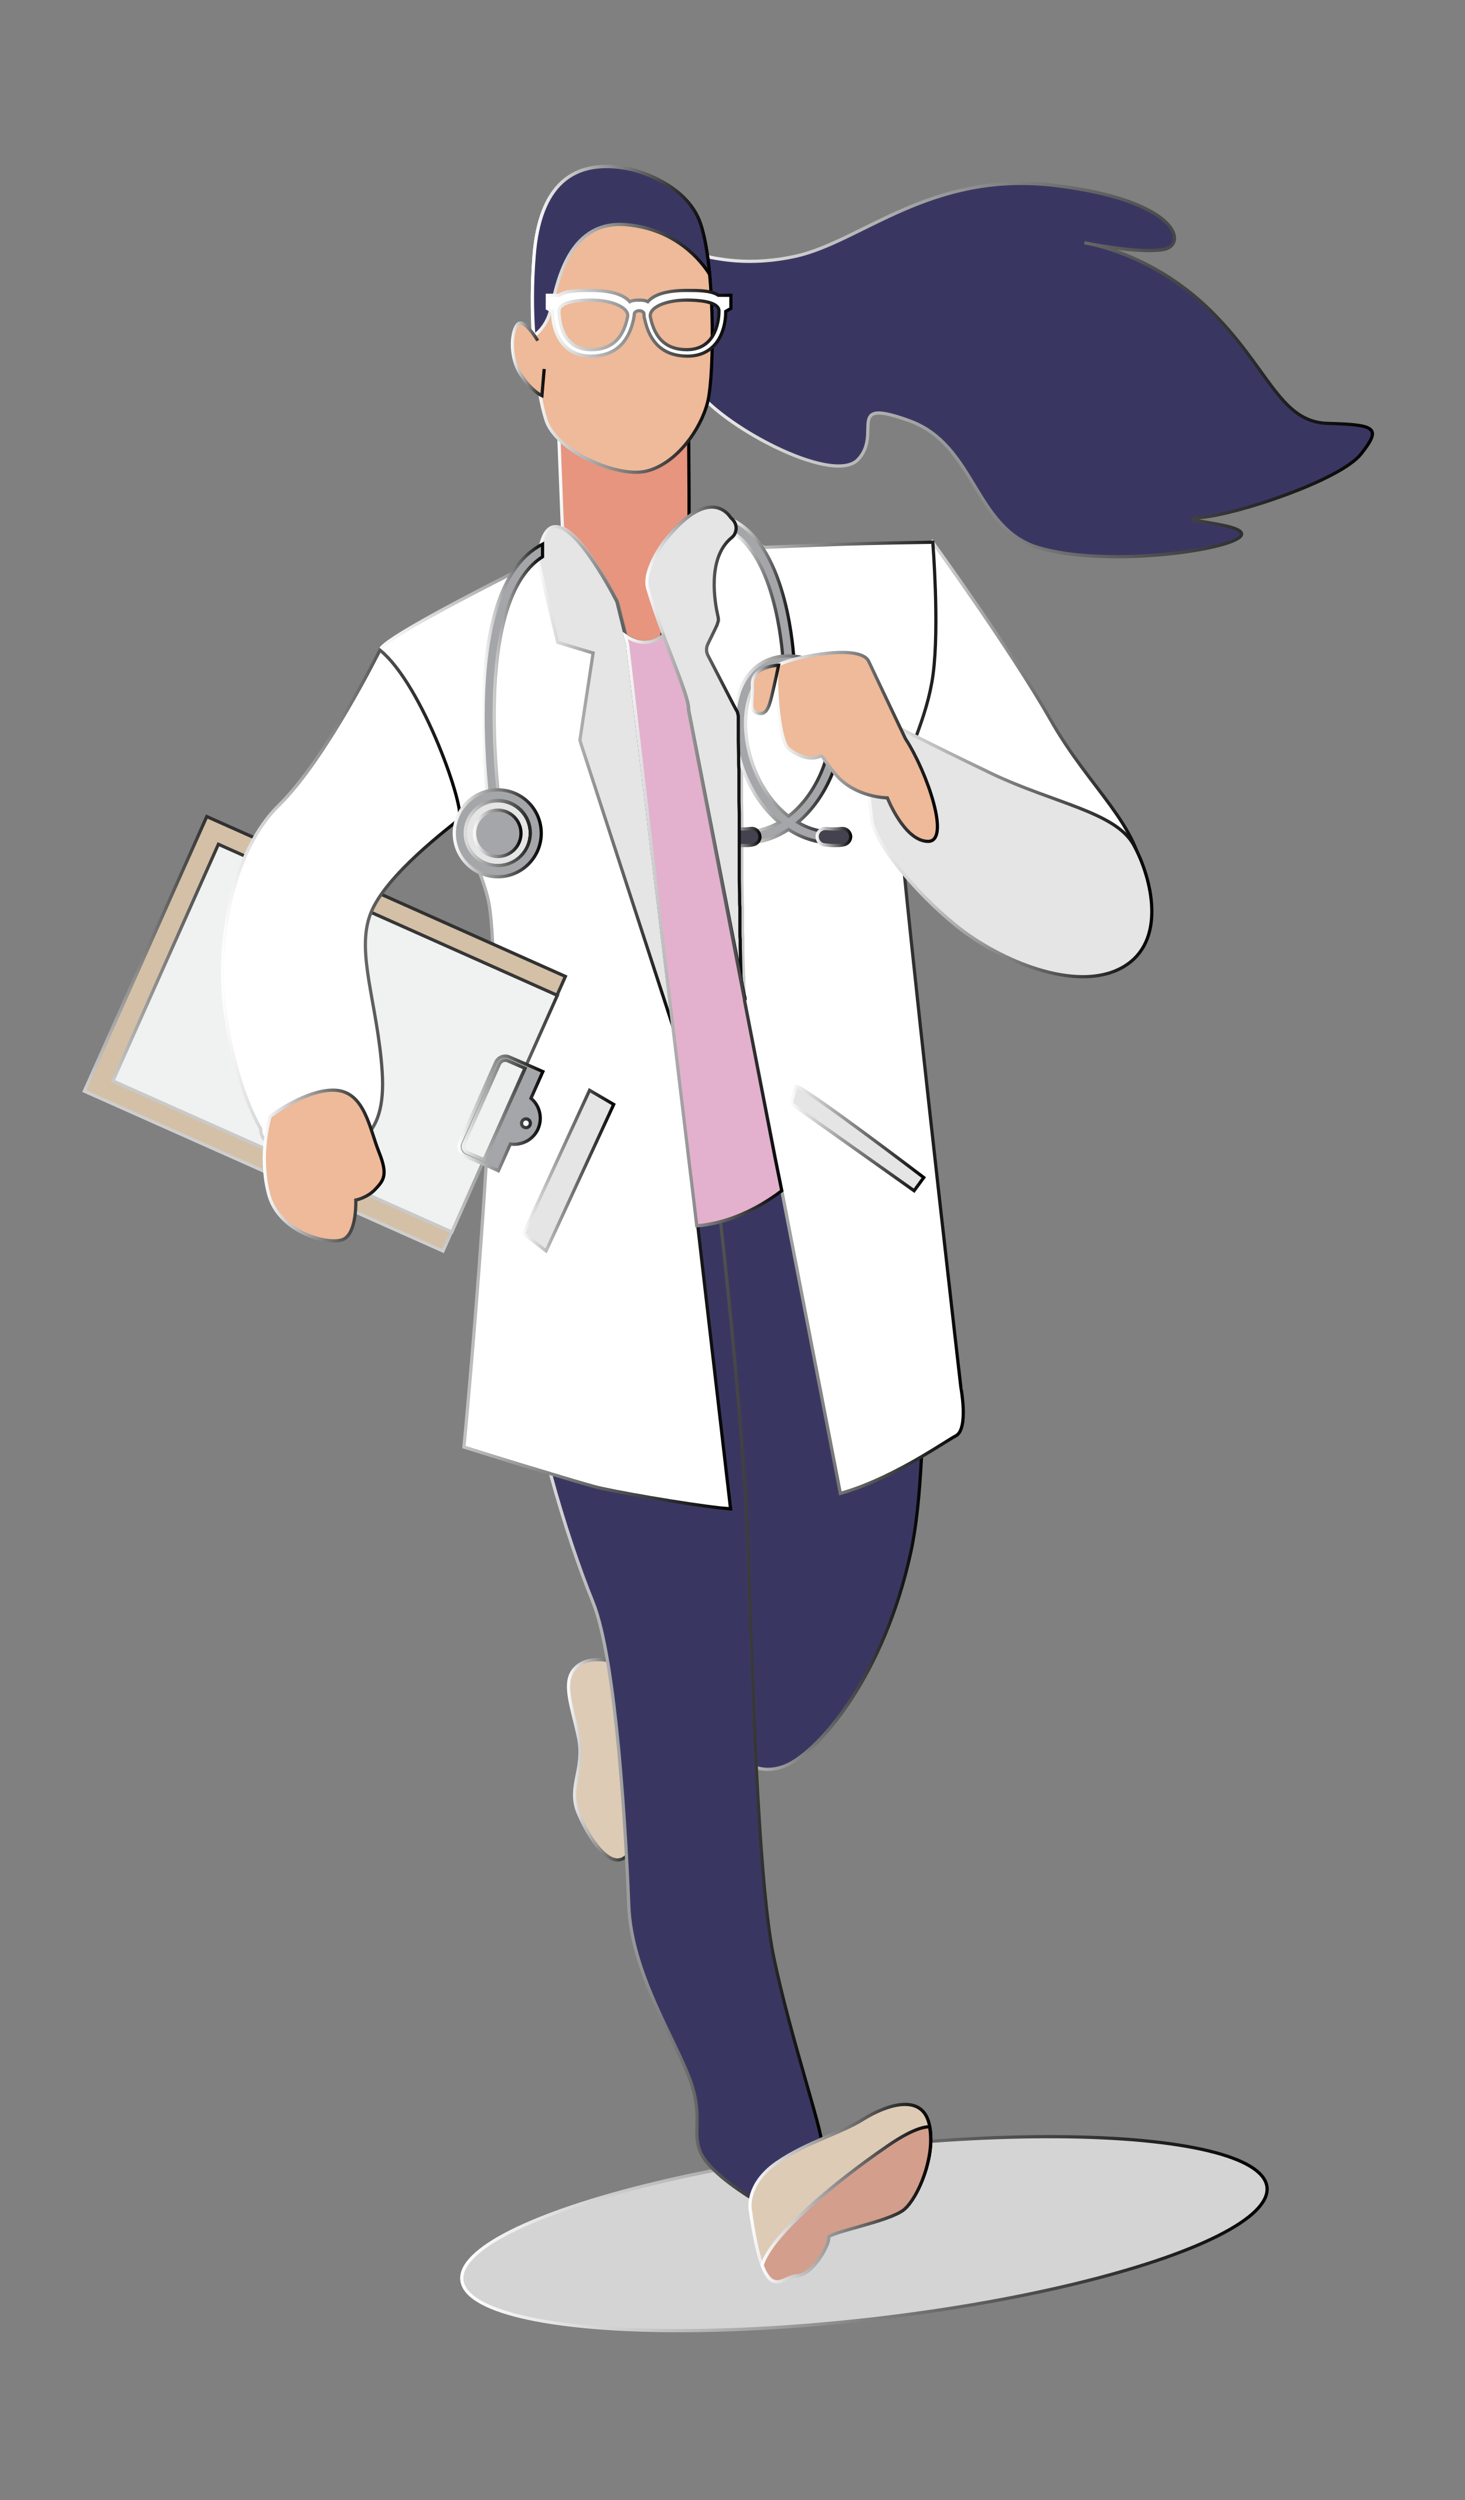 <?xml version="1.0" encoding="utf-8"?>
<!-- Generator: Adobe Illustrator 23.1.1, SVG Export Plug-In . SVG Version: 6.00 Build 0)  -->
<svg version="1.1" id="Capa_1" xmlns="http://www.w3.org/2000/svg" xmlns:xlink="http://www.w3.org/1999/xlink" x="0px" y="0px"
	 viewBox="0 0 455 776.5" style="enable-background:new 0 0 455 776.5;" xml:space="preserve">
<rect x="0" y="0" width="455" height="776.5" fill="#808080" stroke="none"/>
<style type="text/css">
	.st0{fill:#D4D4D4;stroke:url(#SVGID_1_);stroke-miterlimit:10;}
	.st1{fill:#393762;stroke:url(#XMLID_2_);stroke-miterlimit:10;}
	.st2{fill:#E7957E;stroke:url(#SVGID_2_);stroke-miterlimit:10;}
	.st3{fill:#EEBA99;stroke:url(#XMLID_3_);stroke-miterlimit:10;}
	.st4{fill:#393762;stroke:url(#XMLID_4_);stroke-miterlimit:10;}
	.st5{fill:#EEBA99;stroke:url(#XMLID_5_);stroke-miterlimit:10;}
	.st6{fill:#FFFFFF;stroke:url(#XMLID_21_);stroke-miterlimit:10;}
	.st7{fill:#393762;stroke:url(#SVGID_3_);stroke-miterlimit:10;}
	.st8{fill:#DECBB6;stroke:url(#XMLID_22_);stroke-miterlimit:10;}
	.st9{fill:#393762;stroke:url(#SVGID_4_);stroke-miterlimit:10;}
	.st10{fill:#FFFFFF;stroke:url(#SVGID_5_);stroke-miterlimit:10;}
	.st11{fill:#FFFFFF;stroke:url(#SVGID_6_);stroke-miterlimit:10;}
	.st12{fill:#E5E5E6;stroke:url(#XMLID_23_);stroke-miterlimit:10;}
	.st13{fill:#E5E5E6;stroke:url(#XMLID_24_);stroke-miterlimit:10;}
	.st14{fill:#E5E5E6;stroke:url(#XMLID_25_);stroke-miterlimit:10;}
	.st15{fill:#DECBB6;stroke:url(#XMLID_26_);stroke-miterlimit:10;}
	.st16{fill:#D49E8C;stroke:url(#XMLID_27_);stroke-miterlimit:10;}
	.st17{fill:#D3C0A6;stroke:url(#SVGID_7_);stroke-miterlimit:10;}
	.st18{fill:#F0F1F1;stroke:url(#SVGID_8_);stroke-miterlimit:10;}
	.st19{fill:#A5A6A9;stroke:url(#SVGID_9_);stroke-miterlimit:10;}
	.st20{fill:#FFFFFF;stroke:url(#SVGID_10_);stroke-miterlimit:10;}
	.st21{fill:#A5A6A9;stroke:url(#SVGID_11_);stroke-miterlimit:10;}
	.st22{fill:#A5A6A9;stroke:url(#SVGID_12_);stroke-miterlimit:10;}
	.st23{fill:#43424E;stroke:url(#SVGID_13_);stroke-miterlimit:10;}
	.st24{fill:#43424E;stroke:url(#SVGID_14_);stroke-miterlimit:10;}
	.st25{fill:#FFFFFF;stroke:url(#XMLID_28_);stroke-miterlimit:10;}
	.st26{fill:#EEBA99;stroke:url(#XMLID_29_);stroke-miterlimit:10;}
	.st27{fill:#E5E5E6;stroke:url(#SVGID_15_);stroke-miterlimit:10;}
	.st28{fill:#E5E5E6;stroke:url(#SVGID_16_);stroke-miterlimit:10;}
	.st29{fill:#E5E5E6;stroke:url(#SVGID_17_);stroke-miterlimit:10;}
	.st30{fill:#EEBA99;stroke:url(#XMLID_30_);stroke-miterlimit:10;}
	.st31{fill:#EEBA99;stroke:url(#XMLID_31_);stroke-miterlimit:10;}
	.st32{fill:#A5A6A9;stroke:url(#SVGID_18_);stroke-miterlimit:10;}
	.st33{fill:#E5E5E6;stroke:url(#SVGID_19_);stroke-miterlimit:10;}
	.st34{fill:#A5A6A9;stroke:url(#SVGID_20_);stroke-miterlimit:10;}
	.st35{fill:#A5A6A9;stroke:url(#SVGID_21_);stroke-miterlimit:10;}
	.st36{fill:#E3B1CD;stroke:url(#SVGID_22_);stroke-miterlimit:10;}
</style>
<g>
	<linearGradient id="SVGID_1_" gradientUnits="userSpaceOnUse" x1="142.642" y1="694.146" x2="393.936" y2="694.146">
		<stop  offset="0" style="stop-color:#FFFFFF"/>
		<stop  offset="1" style="stop-color:#000000"/>
	</linearGradient>
	
		<ellipse transform="matrix(0.993 -0.115 0.115 0.993 -77.763 35.309)" class="st0" cx="268.3" cy="694.1" rx="125.9" ry="26.6"/>
	<linearGradient id="XMLID_2_" gradientUnits="userSpaceOnUse" x1="203.794" y1="114.932" x2="426.618" y2="114.932">
		<stop  offset="0" style="stop-color:#FFFFFF"/>
		<stop  offset="1" style="stop-color:#000000"/>
	</linearGradient>
	<path id="XMLID_20_" class="st1" d="M210.5,77.5c3.1-0.1,15.9,6.6,36.5,2.1c20.6-4.5,42-26.7,80.7-22s41.3,18.6,33.6,19.9
		c-7.7,1.4-24.5-2.1-24.5-2.1s20.4,2.8,38.8,20.7c18.4,17.9,21.7,35,36.8,35.4c15.1,0.4,16.7,1.4,10.3,9.5
		c-6.4,8.1-38.2,18.7-49.6,19.7c-11.4,1,17.7,1.9,11.7,6.3c-6.1,4.4-42.2,9-62.2,3.1c-20-5.9-19.5-31.9-40.1-39.4
		c-20.6-7.5-8.2,4-16.1,12.1c-8,8.1-43.6-11.2-50.8-22.8c-7.2-11.7-12.6-27.5-10.7-33.9C206.5,79.8,210.5,77.5,210.5,77.5z"/>
	<linearGradient id="SVGID_2_" gradientUnits="userSpaceOnUse" x1="172.744" y1="165.45" x2="214.454" y2="165.45">
		<stop  offset="0" style="stop-color:#FFFFFF"/>
		<stop  offset="1" style="stop-color:#000000"/>
	</linearGradient>
	<path class="st2" d="M214,160.4c-2.3,1.7-4.8,4.2-7.7,7.9c0,0-6.7,8.9-5,14.5c1.4,4.5,2.9,9,4.5,13.3c0,0,0,0,0,0l-0.4,1.8
		c-4,2.6-7.8,1.7-11-0.5l-2.6-10.5c0,0-9.8-19.6-17.1-22.9l-0.2-4.5l-0.9-23l-0.2-4.9l40.5-0.1l0,5.5l0.1,16.1L214,160.4z"/>
	<linearGradient id="XMLID_3_" gradientUnits="userSpaceOnUse" x1="164.851" y1="99.275" x2="221.703" y2="99.275">
		<stop  offset="0" style="stop-color:#FFFFFF"/>
		<stop  offset="1" style="stop-color:#000000"/>
	</linearGradient>
	<path id="XMLID_19_" class="st3" d="M196,52.6c0,0,15.7,3.5,20.9,15.2c5.2,11.7,5.1,48.1,2.9,57c-2.2,8.9-10.1,19.6-19.4,21.6
		c-9.3,1.9-27.8-6.6-30.8-15.9c-3-9.2-5.4-29.9-3.7-51.3C167.6,58,177.7,48.7,196,52.6z"/>
	<linearGradient id="XMLID_4_" gradientUnits="userSpaceOnUse" x1="164.864" y1="78.231" x2="221.055" y2="78.231">
		<stop  offset="0" style="stop-color:#FFFFFF"/>
		<stop  offset="1" style="stop-color:#000000"/>
	</linearGradient>
	<path id="XMLID_18_" class="st4" d="M165.9,79.3c1.7-21.4,11.7-30.6,30.1-26.7c0,0,15.7,3.5,20.9,15.2c1.7,3.8,2.8,10.2,3.5,17.4
		c-2.5-4-10.3-14-25.7-15.4c-19.3-1.8-22,20.7-23.8,27c-0.9,3.2-2.8,5.9-5.1,7.5C165.2,96.6,165.2,88,165.9,79.3z"/>
	<linearGradient id="XMLID_5_" gradientUnits="userSpaceOnUse" x1="158.653" y1="111.717" x2="169.431" y2="111.717">
		<stop  offset="0" style="stop-color:#FFFFFF"/>
		<stop  offset="1" style="stop-color:#000000"/>
	</linearGradient>
	<path id="XMLID_17_" class="st5" d="M167,105.8c0,0-4.5-7.6-6.4-4.9c-2,2.7-2.2,10.5,1.2,15.5c3.3,5.1,6.5,6.5,6.5,6.5l0.7-8.3"/>
	<linearGradient id="XMLID_21_" gradientUnits="userSpaceOnUse" x1="278.156" y1="231.109" x2="355.87" y2="231.109">
		<stop  offset="0" style="stop-color:#FFFFFF"/>
		<stop  offset="1" style="stop-color:#000000"/>
	</linearGradient>
	<path id="XMLID_16_" class="st6" d="M289.6,168.3c0,0,24.2,33.3,36.6,55.1c12.3,21.8,27.8,32.6,29.1,50.8
		c1.3,18.1-13.1,23.4-27.3,18.3c-14.2-5.1-48.2-59.3-48.2-59.3s-3.2-15.5,1.1-36.4S289.6,168.3,289.6,168.3z"/>
	<linearGradient id="SVGID_3_" gradientUnits="userSpaceOnUse" x1="212.525" y1="449.839" x2="287.221" y2="449.839">
		<stop  offset="0" style="stop-color:#FFFFFF"/>
		<stop  offset="1" style="stop-color:#000000"/>
	</linearGradient>
	<path class="st7" d="M286.2,452.4c-0.6,11.6-1.6,22-3.4,30c-8.3,37.8-27.7,60.4-37.8,65.5c-3.9,1.9-7.3,1.9-10,1.1
		c-4.5-1.3-7.2-4.6-7.2-4.6s-2.6-46-4.1-76.2c-0.3-5.5-0.5-10.5-0.7-14.6c-0.7-18.5-4.7-53.1-7.4-73c-1-7.6-1.9-13.1-2.3-14.6
		c-0.1-0.2-0.1-0.3-0.1-0.4c-0.2-0.3,0.4-0.6,1.5-0.9l0.2,1.5l1.7,14.3c2.6-0.2,5-0.7,7.4-1.3c7.9-2.1,14.4-6.1,19-9.6l-1.9-9.7
		c2.8-0.5,5.7-1.1,8.3-1.6v0c5.7-1.2,10.9-2.6,14.2-4.1c12.8-5.7,20.1-3.9,20.1-3.9S288.3,409.1,286.2,452.4z"/>
	<linearGradient id="XMLID_22_" gradientUnits="userSpaceOnUse" x1="176.069" y1="546.509" x2="198.579" y2="546.509">
		<stop  offset="0" style="stop-color:#FFFFFF"/>
		<stop  offset="1" style="stop-color:#000000"/>
	</linearGradient>
	<path id="XMLID_15_" class="st8" d="M191.2,516.3c0,0-7.9-2.8-12.4,1.6c-4.5,4.3-1.1,12,0.9,21.8s-3.5,15.2-0.1,23.4
		c3.5,8.2,9.5,16.8,14.1,14c4.6-2.8,4.6-13.7,4.2-23C197.6,544.7,191.2,516.3,191.2,516.3z"/>
	<linearGradient id="SVGID_4_" gradientUnits="userSpaceOnUse" x1="156.635" y1="520.63" x2="255.788" y2="520.63">
		<stop  offset="0" style="stop-color:#FFFFFF"/>
		<stop  offset="1" style="stop-color:#000000"/>
	</linearGradient>
	<path class="st9" d="M255,666.5c-2.1,0.1-21.2,16.4-21.2,16.4s-13.3-7.8-16.2-14.4c-2.9-6.6,1.1-11-3.5-23.2
		c-4.7-12.3-18-33-18.8-53.3c-0.8-20.2-3.7-76.2-11.2-94.6c-4-9.8-8.9-24.1-13.1-39.6c-3.7-13.8-6.9-28.5-8.4-42.1
		c-3.2-28.1-5.4-55.8-5.5-57.4v0c0,0,0-0.1,0-0.1h0l13.1,1.9l42.9,6.1l1.6,0.2l1.7,14.3c2.6-0.2,5-0.7,7.4-1.3
		c2.4,21.5,7.1,67.1,8.2,93.7c0.8,19.2,1.6,48.7,2.9,75.9c1.2,23.6,2.8,45.6,5.2,57.8C245.4,633.1,257.1,666.4,255,666.5z"/>
	<linearGradient id="SVGID_5_" gradientUnits="userSpaceOnUse" x1="213.284" y1="313.689" x2="299.699" y2="313.689">
		<stop  offset="0" style="stop-color:#FFFFFF"/>
		<stop  offset="1" style="stop-color:#000000"/>
	</linearGradient>
	<path class="st10" d="M296.9,445.9c-1.7,0.9-5.6,3.5-10.7,6.5c-7,4.1-16.2,8.9-25.2,11.4l-18.2-94.1l-1.9-9.7l-9.6-49.4
		c0,0,0-0.1,0-0.1v0l0-0.1l0-0.1c0-0.2,0-0.5-0.1-0.9c0-0.1,0-0.2,0-0.3c-0.1-0.9-0.1-2-0.2-3.4c0-0.3,0-0.6,0-0.9v-0.2
		c0-0.2,0-0.5,0-0.7c0-0.4,0-0.8-0.1-1.3c0-0.3,0-0.6,0-0.9c-0.1-2.2-0.2-4.7-0.2-7.5c0-0.4,0-0.7,0-1.1V293c0-0.4,0-0.7,0-1.1
		c0-0.7,0-1.4-0.1-2.2c0-0.3,0-0.5,0-0.8c0-0.5,0-0.9,0-1.4c0-0.4,0-0.8,0-1.2c0-0.1,0-0.1,0-0.2c0-0.4,0-0.8,0-1.2
		c0-0.4,0-0.8,0-1.2c0-0.6,0-1.2,0-1.7c0-1-0.1-2-0.1-2.9c0-0.3,0-0.7,0-1c0-1.7-0.1-3.3-0.1-5c0-0.4,0-0.9,0-1.3c0-0.2,0-0.5,0-0.7
		c0-0.3,0-0.5,0-0.8v-0.6c0-0.6,0-1.1,0-1.7c0-0.3,0-0.7,0-1c0-0.6,0-1.3,0-1.9c0-0.7,0-1.4,0-2.2v-0.2c0-0.3,0-0.6,0-0.9
		c0-0.2,0-0.4,0-0.6c0-0.5,0-0.9,0-1.4c0-0.7,0-1.3,0-2v-0.2c0-0.1,0-0.2,0-0.2c0-0.2,0-0.4,0-0.6c0-0.4,0-0.8,0-1.2
		c0-0.3,0-0.5,0-0.7c0-0.7,0-1.3,0-2c0-1.3-0.1-2.6-0.1-3.9c0-0.3,0-0.6,0-0.9c0-0.6,0-1.3,0-1.9c0-0.5,0-0.9,0-1.4
		c0-0.4,0-0.9,0-1.3c0-0.7,0-1.3,0-2c0-0.8,0-1.6,0-2.3c0-1.1-0.1-2.2-0.1-3.2c0-0.4,0-0.8,0-1.2v0c0-1.7-0.1-3.2-0.1-4.6
		c0-0.6,0-1.1,0-1.6c0-0.8,0-1.5,0-2.1c0,0,0,0,0,0c0-0.4,0-0.8,0-1.2c0-1.1,0-1.9,0-2.5v0c0-0.6,0-0.9,0-0.9l-0.2-0.2l-0.7-0.9
		l-0.4-0.5L214,201.9l7.1-6.9l1.9-1.9l0.3-0.3c0,0-0.1-0.2-0.2-0.5c-1.5-3.6-9.7-24.2,3.8-28.8l1,0.6l0.7,0.4l7.9,5h0l0.8,0.5
		c0,0,11.9-0.5,22.3-0.9c10.4-0.4,30.1-0.7,30.1-0.7s2.1,25.9,0.1,41c-0.9,6.9-3.1,13.5-5.3,19.4c-0.5,1.3-1,2.5-1.4,3.7
		c-0.5,1.2-1,2.4-1.4,3.6c-1.5,3.9-2.6,7.1-2.9,9.7c-0.1,0.9,0.1,4,0.5,8.9c0.4,4.4,0.9,10.2,1.6,17c5.1,51.1,17.5,159,17.5,159
		S300.9,443.7,296.9,445.9z"/>
	<linearGradient id="SVGID_6_" gradientUnits="userSpaceOnUse" x1="117.473" y1="321.085" x2="227.472" y2="321.085">
		<stop  offset="0" style="stop-color:#FFFFFF"/>
		<stop  offset="1" style="stop-color:#000000"/>
	</linearGradient>
	<path class="st11" d="M226.9,468.6c-0.9-0.1-2-0.2-3.3-0.3c-10.7-1.2-33.5-5.1-39.3-6.7c-3.6-1-8.3-2.4-13.2-3.9
		c-12.8-3.8-27-8.3-27-8.3s4.2-43.9,6.9-87.6c0.1-1,0.1-2,0.2-3v0c0.4-7.3,0.8-14.6,1.1-21.6v0c0.1-1.2,0.1-2.4,0.2-3.7v0
		c0.5-12.3,0.8-23.8,0.7-33.2v0c0-2.6-0.1-4.9-0.2-7.2c-0.3-6.5-0.8-11.6-1.6-14.6c-0.6-2.3-1.4-4.8-2.4-7.4v0
		c-0.7-1.9-1.4-3.9-2.3-6c-0.7-1.7-1.4-3.4-2.1-5.2c0,0,0,0,0,0c-0.7-1.7-1.5-3.5-2.2-5.3c-0.1-0.2-0.2-0.4-0.3-0.6
		c-10.2-23.4-23.9-49.4-24-52.1c-0.1-2.7,27.1-16.8,41.1-23.9h0c4.3-2.2,7.3-3.7,8-4c0,0,0,0,0,0c0.1,0,0.1-0.1,0.1-0.1l6.1,25.5
		l9.6,2.9l1.4,0.4l-3,19.7l-1.1,7.4l0.4,1.3l28.6,87.9v0l5.5,45.8l0.2,1.5l1.7,14.3L226.9,468.6z"/>
	<linearGradient id="XMLID_23_" gradientUnits="userSpaceOnUse" x1="267.662" y1="263.131" x2="358.341" y2="263.131">
		<stop  offset="0" style="stop-color:#FFFFFF"/>
		<stop  offset="1" style="stop-color:#000000"/>
	</linearGradient>
	<path id="XMLID_14_" class="st12" d="M274.2,223.5c0,0,14.9,7.7,33.9,16.8c19.1,9.1,38.4,11.9,44,22.1c5.6,10.2,10.6,30.2-3.6,38.1
		c-14.2,7.9-38-2.1-51.5-13c-13.4-10.9-25.5-26-26.3-33.2c-0.8-7.2-2.5-23.8-2.5-23.8S266.8,220.7,274.2,223.5z"/>
	<linearGradient id="XMLID_24_" gradientUnits="userSpaceOnUse" x1="245.109" y1="353.697" x2="287.549" y2="353.697">
		<stop  offset="0" style="stop-color:#FFFFFF"/>
		<stop  offset="1" style="stop-color:#000000"/>
	</linearGradient>
	<path id="XMLID_13_" class="st13" d="M247.3,337.4c2.3-0.1,39.6,28.3,39.6,28.3l-3,4.1l-38.2-27.1L247.3,337.4z"/>
	<linearGradient id="XMLID_25_" gradientUnits="userSpaceOnUse" x1="161.965" y1="363.586" x2="191.195" y2="363.586">
		<stop  offset="0" style="stop-color:#FFFFFF"/>
		<stop  offset="1" style="stop-color:#000000"/>
	</linearGradient>
	<polygon id="XMLID_12_" class="st14" points="183.1,338.6 190.6,343 169.6,388.5 162.6,383.1 	"/>
	<linearGradient id="XMLID_26_" gradientUnits="userSpaceOnUse" x1="232.424" y1="681.134" x2="289.624" y2="681.134">
		<stop  offset="0" style="stop-color:#FFFFFF"/>
		<stop  offset="1" style="stop-color:#000000"/>
	</linearGradient>
	<path id="XMLID_11_" class="st15" d="M233,686.1c0,0-1.4-7.7,8.2-14.4c9.6-6.6,19.9-9.1,27-13.6c7.1-4.4,17.9-8,20.3,1.2
		c2.5,9.3-3.2,23-7.7,26.8s-24.1,7.2-23.5,8.8c0.6,1.5-4.7,11.6-9.9,11.8C242.2,707,237.4,717.6,233,686.1z"/>
	<linearGradient id="XMLID_27_" gradientUnits="userSpaceOnUse" x1="236.148" y1="684.56" x2="289.553" y2="684.56">
		<stop  offset="0" style="stop-color:#FFFFFF"/>
		<stop  offset="1" style="stop-color:#000000"/>
	</linearGradient>
	<path id="XMLID_10_" class="st16" d="M275.3,666.7c6.9-4.8,11-6.2,13.4-6.2c1.8,9.2-3.5,22-7.9,25.7c-4.5,3.8-24.1,7.2-23.5,8.8
		c0.6,1.5-4.7,11.6-9.9,11.8c-3.8,0.2-7.3,5.7-10.7-3.3C239.6,694,259.3,677.7,275.3,666.7z"/>
	<g>
		<linearGradient id="SVGID_7_" gradientUnits="userSpaceOnUse" x1="25.632" y1="321.105" x2="176.465" y2="321.105">
			<stop  offset="0" style="stop-color:#FFFFFF"/>
			<stop  offset="1" style="stop-color:#000000"/>
		</linearGradient>
		
			<rect x="54.3" y="260.1" transform="matrix(0.407 -0.913 0.913 0.407 -233.369 282.582)" class="st17" width="93.4" height="122"/>
		<linearGradient id="SVGID_8_" gradientUnits="userSpaceOnUse" x1="34.462" y1="322.485" x2="173.82" y2="322.485">
			<stop  offset="0" style="stop-color:#FFFFFF"/>
			<stop  offset="1" style="stop-color:#000000"/>
		</linearGradient>
		
			<rect x="63.9" y="264.9" transform="matrix(0.407 -0.913 0.913 0.407 -232.797 286.223)" class="st18" width="80.5" height="115.3"/>
		<linearGradient id="SVGID_9_" gradientUnits="userSpaceOnUse" x1="142.16" y1="345.817" x2="169.201" y2="345.817">
			<stop  offset="0" style="stop-color:#FFFFFF"/>
			<stop  offset="1" style="stop-color:#000000"/>
		</linearGradient>
		<path class="st19" d="M163.6,330.6l-5.3-2.3c-1.7-0.8-3.7,0-4.4,1.7l-11,24.7c-0.8,1.7,0,3.7,1.7,4.4l5.3,2.3l4.9,2.2l3.7-8.3
			c3.5,0.5,7.1-1.3,8.6-4.7c1.5-3.4,0.5-7.3-2.2-9.5l3.7-8.3L163.6,330.6z M162.8,350.1c-0.7-0.3-1-1.1-0.7-1.8
			c0.3-0.7,1.1-1,1.8-0.7c0.7,0.3,1,1.1,0.7,1.8C164.3,350.1,163.5,350.4,162.8,350.1z M163.1,331.8l-12.7,28.4l-5.3-2.3
			c-1-0.5-1.5-1.6-1-2.7l11-24.7c0.5-1,1.6-1.5,2.7-1L163.1,331.8z"/>
	</g>
	<linearGradient id="SVGID_10_" gradientUnits="userSpaceOnUse" x1="169.503" y1="100.364" x2="227.401" y2="100.364">
		<stop  offset="0" style="stop-color:#FFFFFF"/>
		<stop  offset="1" style="stop-color:#000000"/>
	</linearGradient>
	<path class="st20" d="M226.9,91.7h-3.8c-2.2-1.5-6.2-1.5-9.8-1.5c-6.1,0-10.1,1.2-12.1,3.5c-0.7-0.4-1.7-0.5-2.8-0.5
		c-1.1,0-2.1,0.1-2.8,0.5c-2-2.3-6-3.5-12.1-3.5c-3.6,0-7.6,0-9.8,1.5H170v4.1l1.6,0.9c0,6.4,3.2,13.9,11.9,13.9
		c7.2,0,11.7-3.9,13.3-11.6c0.1-0.6,0.2-1.1,0.2-1.6c0.1-0.4,0.7-0.9,1.5-0.9c0.8,0,1.4,0.4,1.5,0.9c0,0.5,0,1.1,0.2,1.6
		c1.6,7.7,6.1,11.6,13.3,11.6c8.8,0,11.9-7.4,11.9-13.9l1.6-0.9V91.7z M194.9,98.5c-1.4,6.8-5.1,10.1-11.3,10.1c-9.5,0-10-10-10-12
		c0-3.1,6.9-3.4,10-3.4C190.4,93.2,195.6,95.7,194.9,98.5z M213.3,108.6c-6.2,0-9.9-3.3-11.3-10.1c-0.6-2.9,4.5-5.3,11.3-5.3
		c3.1,0,10,0.3,10,3.4C223.3,98.6,222.8,108.6,213.3,108.6z"/>
	<g>
		<linearGradient id="SVGID_11_" gradientUnits="userSpaceOnUse" x1="227.404" y1="184.303" x2="247.212" y2="184.303">
			<stop  offset="0" style="stop-color:#FFFFFF"/>
			<stop  offset="1" style="stop-color:#000000"/>
		</linearGradient>
		<path class="st21" d="M246.6,205.4c-0.1-1.5-1.7-35.1-18.7-43.7v3.9c13.8,9,15.3,39.6,15.3,39.9l0.1,1.7l3.4-0.1L246.6,205.4z"/>
		<g>
			<linearGradient id="SVGID_12_" gradientUnits="userSpaceOnUse" x1="227.665" y1="232.707" x2="262.197" y2="232.707">
				<stop  offset="0" style="stop-color:#FFFFFF"/>
				<stop  offset="1" style="stop-color:#000000"/>
			</linearGradient>
			<path class="st22" d="M256.5,258.3c-3.1-0.3-6-1.3-8.7-2.9c9.2-7.7,14.4-21,13.8-32.8c-0.6-11.6-7-18.9-16.7-18.9
				c-9.7,0-16.1,7.2-16.7,18.9c-0.6,11.8,4.6,25.1,13.8,32.8c-2.6,1.5-5.6,2.5-8.7,2.9c-0.9,0.1-1.6,0.9-1.5,1.9
				c0.1,0.9,0.8,1.5,1.7,1.5c0.1,0,0.1,0,0.2,0c4.1-0.4,7.9-1.9,11.2-4.1c3.3,2.2,7.1,3.6,11.2,4.1c0.1,0,0.1,0,0.2,0
				c0.9,0,1.6-0.6,1.7-1.5C258.1,259.2,257.5,258.4,256.5,258.3z M231.6,222.8c0.3-4.7,2.1-15.7,13.3-15.7c11.3,0,13.1,11,13.3,15.7
				c0.6,11.2-4.5,23.9-13.3,30.7C236.1,246.7,231,234,231.6,222.8z"/>
			<linearGradient id="SVGID_13_" gradientUnits="userSpaceOnUse" x1="225.13" y1="260.036" x2="236.549" y2="260.036">
				<stop  offset="0" style="stop-color:#FFFFFF"/>
				<stop  offset="1" style="stop-color:#000000"/>
			</linearGradient>
			<path class="st23" d="M230.9,262.6c-1,0-2-0.1-3-0.2c-1.4-0.1-2.4-1.4-2.3-2.8c0.1-1.4,1.4-2.4,2.8-2.3c1.6,0.2,3.3,0.2,4.8,0
				c1.4-0.2,2.6,0.9,2.8,2.3c0.2,1.4-0.9,2.6-2.3,2.8C232.8,262.6,231.9,262.6,230.9,262.6z"/>
			<linearGradient id="SVGID_14_" gradientUnits="userSpaceOnUse" x1="253.314" y1="260.036" x2="264.733" y2="260.036">
				<stop  offset="0" style="stop-color:#FFFFFF"/>
				<stop  offset="1" style="stop-color:#000000"/>
			</linearGradient>
			<path class="st24" d="M259,262.6c-1,0-1.9-0.1-2.9-0.2c-1.4-0.1-2.4-1.4-2.3-2.8c0.1-1.4,1.4-2.4,2.8-2.3c1.6,0.2,3.2,0.2,4.8,0
				c1.4-0.1,2.6,0.9,2.8,2.3c0.1,1.4-0.9,2.6-2.3,2.8C261,262.6,260,262.6,259,262.6z"/>
		</g>
	</g>
	<linearGradient id="XMLID_28_" gradientUnits="userSpaceOnUse" x1="68.647" y1="279.64" x2="143.274" y2="279.64">
		<stop  offset="0" style="stop-color:#FFFFFF"/>
		<stop  offset="1" style="stop-color:#000000"/>
	</linearGradient>
	<path id="XMLID_9_" class="st25" d="M118,201.9c0,0-16.8,33.9-31.3,48.1c-14.5,14.1-20.1,42.9-16.5,66.2
		c3.6,23.2,10.8,34.4,10.8,34.4s-1.3,6.8,13.8,7.2c15.1,0.4,25.3-3.6,23.9-24.9c-1.4-21.2-8.3-37.1-3.6-49.2
		c4.7-12.1,24.9-27,27.4-29.2C145,252.2,131.4,212.7,118,201.9z"/>
	<linearGradient id="XMLID_29_" gradientUnits="userSpaceOnUse" x1="81.599" y1="361.917" x2="119.715" y2="361.917">
		<stop  offset="0" style="stop-color:#FFFFFF"/>
		<stop  offset="1" style="stop-color:#000000"/>
	</linearGradient>
	<path id="XMLID_8_" class="st26" d="M83.9,346.7c0,0,11.6-8.8,20.5-8.1c8.9,0.7,10.4,12,13.3,19.2c2.9,7.2,1.4,8.8-1.1,11.5
		c-2.5,2.7-6.1,3.4-6.1,3.4s0.4,9.9-3.7,12.1c-4.1,2.2-20.3-1.8-23.4-14.1C80.2,358.3,83.9,346.7,83.9,346.7z"/>
	<linearGradient id="SVGID_15_" gradientUnits="userSpaceOnUse" x1="166.715" y1="241.079" x2="209.619" y2="241.079">
		<stop  offset="0" style="stop-color:#FFFFFF"/>
		<stop  offset="1" style="stop-color:#000000"/>
	</linearGradient>
	<path class="st27" d="M209.1,319.1l-28.6-87.9l-0.4-1.3l1.1-7.4l3-19.7l-1.4-0.4l-9.6-2.9l-6.1-25.5v-0.1c0.2-1.8,0.5-3.3,0.8-4.5
		c1.4-5.6,3.8-6.6,6.6-5.4c7.3,3.4,17.1,22.9,17.1,22.9l2.6,10.5l0.7,2.7l2.7,23.1L209.1,319.1z"/>
	<linearGradient id="SVGID_16_" gradientUnits="userSpaceOnUse" x1="200.433" y1="233.705" x2="231.827" y2="233.705">
		<stop  offset="0" style="stop-color:#FFFFFF"/>
		<stop  offset="1" style="stop-color:#000000"/>
	</linearGradient>
	<path class="st28" d="M231.3,309.5c0,0.4,0.1,0.6,0.1,0.9L214,221c-0.1-0.3-0.1-0.5-0.1-0.8c0-3.2-3.8-12.3-7.8-22.9
		c-0.1-0.4-0.3-0.8-0.4-1.2c0,0,0,0,0,0c-1.6-4.3-3.2-8.8-4.5-13.3c-1.7-5.6,5-14.5,5-14.5c2.9-3.7,5.5-6.2,7.7-7.9
		c7.9-5.9,11.9-1.2,12.8,0c0.1,0.2,0.3,0.4,0.5,0.6l0.1,0.1c0.2,0.2,0.4,0.4,0.6,0.7c0.6,0.8,0.8,1.8,0.7,2.7
		c-0.1,0.4-0.2,0.9-0.4,1.3c-0.2,0.4-0.6,0.9-1,1.2c-7.7,6.3-5.2,20.2-4.2,24.5c0.1,0.3,0.1,0.5,0.1,0.8c0,0.3,0,0.5-0.1,0.8
		c-0.1,0.3-0.2,0.7-0.3,1l-1.1,2.3l-1.8,3.7c-0.5,1.1-0.5,2.4,0.1,3.5l7.8,15.1l0.8,1.5l0.4,0.7c0.1,0.2,0.2,0.4,0.2,0.6
		c0.1,0.4,0.2,0.7,0.2,1.1v0c0,0.6,0,1.4,0,2.5c0,0.4,0,0.8,0,1.2c0,0,0,0,0,0c0,0.6,0,1.3,0,2.1c0,0.5,0,1.1,0,1.6
		c0,1.4,0.1,2.9,0.1,4.6v0c0,0.4,0,0.8,0,1.2c0,1,0,2.1,0.1,3.2c0,0.7,0,1.5,0,2.3c0,0.7,0,1.3,0,2c0,0.4,0,0.9,0,1.3
		c0,0.5,0,0.9,0,1.4c0,0.6,0,1.2,0,1.9c0,0.3,0,0.6,0,0.9c0,1.3,0.1,2.6,0.1,3.9c0,0.6,0,1.3,0,2c0,0.2,0,0.5,0,0.7
		c0,0.4,0,0.8,0,1.2c0,0.2,0,0.4,0,0.6v0.2c0,0.1,0,0.1,0,0.2c0,0.7,0,1.3,0,2c0,0.5,0,0.9,0,1.4c0,0.2,0,0.4,0,0.6
		c0,0.3,0,0.6,0,0.9c0,0.1,0,0.1,0,0.2c0,0.7,0,1.4,0,2.2c0,0.6,0,1.3,0,1.9c0,0.3,0,0.7,0,1c0,0.6,0,1.1,0,1.7v0.6
		c0,0.3,0,0.5,0,0.8c0,0.2,0,0.5,0,0.7c0,0.4,0,0.9,0,1.3c0,1.7,0.1,3.4,0.1,5c0,0.3,0,0.7,0,1c0,1,0,2,0.1,2.9c0,0.6,0,1.2,0,1.7
		c0,0.4,0,0.8,0,1.2c0,0.4,0,0.8,0,1.2c0,0.1,0,0.2,0,0.2c0,0.4,0,0.8,0,1.2c0,0.5,0,0.9,0,1.4c0,0.3,0,0.6,0,0.8
		c0,0.7,0,1.5,0.1,2.2c0,0.4,0,0.7,0,1.1v0.2c0,0.4,0,0.7,0,1.1c0.1,2.8,0.1,5.3,0.2,7.5c0,0.3,0,0.6,0,0.9c0,0.4,0,0.9,0.1,1.3
		c0,0.3,0,0.5,0,0.7v0.2c0,0.3,0,0.6,0,0.9c0.1,1.4,0.1,2.6,0.2,3.4C231.3,309.3,231.3,309.4,231.3,309.5z"/>
	<linearGradient id="SVGID_17_" gradientUnits="userSpaceOnUse" x1="230.832" y1="310.466" x2="231.856" y2="310.466">
		<stop  offset="0" style="stop-color:#FFFFFF"/>
		<stop  offset="1" style="stop-color:#000000"/>
	</linearGradient>
	<path class="st29" d="M231.4,310.6l0-0.1l0-0.1C231.3,310.4,231.4,310.5,231.4,310.6z"/>
	<linearGradient id="XMLID_30_" gradientUnits="userSpaceOnUse" x1="240.738" y1="232.038" x2="291.708" y2="232.038">
		<stop  offset="0" style="stop-color:#FFFFFF"/>
		<stop  offset="1" style="stop-color:#000000"/>
	</linearGradient>
	<path id="XMLID_7_" class="st30" d="M281.2,229.4c0,0-8.5-17.8-11.4-24c-2.9-6.1-26.5-0.5-28,1.2c-1.5,1.6-0.1,23.4,3.1,25.9
		c3.2,2.5,6.4,3.4,8.9,2.7c2.6-0.6-0.1-1.6,5.9,5.5c6,7,15.9,7.1,15.9,7.1s5.2,13.3,12.5,13.5C295.5,261.6,287.9,239.6,281.2,229.4z
		"/>
	<linearGradient id="XMLID_31_" gradientUnits="userSpaceOnUse" x1="233.067" y1="214.148" x2="242.452" y2="214.148">
		<stop  offset="0" style="stop-color:#FFFFFF"/>
		<stop  offset="1" style="stop-color:#000000"/>
	</linearGradient>
	<path id="XMLID_6_" class="st31" d="M241.8,206.6c0,0-8.3,0.3-8.1,6c0.2,5.7-1.2,7.8,1.4,8.8c2.6,0.9,3.6-1.2,4.5-4.9
		C240.5,212.9,241.8,206.6,241.8,206.6z"/>
	<g>
		<linearGradient id="SVGID_18_" gradientUnits="userSpaceOnUse" x1="149.566" y1="214.664" x2="169.043" y2="214.664">
			<stop  offset="0" style="stop-color:#FFFFFF"/>
			<stop  offset="1" style="stop-color:#000000"/>
		</linearGradient>
		<path class="st32" d="M168.5,172.9V169c-27.8,14.1-16.1,86.8-15.6,89.9l0.3,1.7l3.3-0.6l-0.3-1.7
			C156.2,257.6,144.9,187.9,168.5,172.9z"/>
		<g>
			<g>
				<linearGradient id="SVGID_19_" gradientUnits="userSpaceOnUse" x1="143.975" y1="258.779" x2="165.247" y2="258.779">
					<stop  offset="0" style="stop-color:#FFFFFF"/>
					<stop  offset="1" style="stop-color:#000000"/>
				</linearGradient>
				<circle class="st33" cx="154.6" cy="258.8" r="10.1"/>
				<linearGradient id="SVGID_20_" gradientUnits="userSpaceOnUse" x1="140.596" y1="258.779" x2="168.626" y2="258.779">
					<stop  offset="0" style="stop-color:#FFFFFF"/>
					<stop  offset="1" style="stop-color:#000000"/>
				</linearGradient>
				<path class="st34" d="M154.6,248.6c5.6,0,10.1,4.5,10.1,10.1c0,5.6-4.5,10.1-10.1,10.1c-5.6,0-10.1-4.5-10.1-10.1
					C144.5,253.2,149,248.6,154.6,248.6L154.6,248.6z M154.6,245.3c-7.5,0-13.5,6.1-13.5,13.5c0,7.5,6.1,13.5,13.5,13.5
					c7.5,0,13.5-6.1,13.5-13.5C168.1,251.3,162.1,245.3,154.6,245.3L154.6,245.3z"/>
			</g>
			<g>
				<linearGradient id="SVGID_21_" gradientUnits="userSpaceOnUse" x1="146.883" y1="258.779" x2="162.339" y2="258.779">
					<stop  offset="0" style="stop-color:#FFFFFF"/>
					<stop  offset="1" style="stop-color:#000000"/>
				</linearGradient>
				<circle class="st35" cx="154.6" cy="258.8" r="7.2"/>
			</g>
		</g>
	</g>
	<linearGradient id="SVGID_22_" gradientUnits="userSpaceOnUse" x1="193.48" y1="288.706" x2="243.369" y2="288.706">
		<stop  offset="0" style="stop-color:#FFFFFF"/>
		<stop  offset="1" style="stop-color:#000000"/>
	</linearGradient>
	<path class="st36" d="M242.8,369.8c-4.6,3.5-11.2,7.5-19,9.6c-2.3,0.6-4.8,1.1-7.4,1.3l-1.7-14.3l-0.2-1.5l-5.5-45.8v0l-11.4-95.9
		l-2.7-23.1l-0.7-2.7c3.2,2.2,7,3.1,11,0.5c0.3-0.2,0.6-0.4,0.8-0.6c4,10.6,7.8,19.7,7.8,22.9c0,0.3,0,0.5,0.1,0.8l17.3,89.3l0,0.1
		l0,0.1v0c0,0,0,0.1,0,0.1l9.6,49.4L242.8,369.8z"/>
</g>
</svg>
